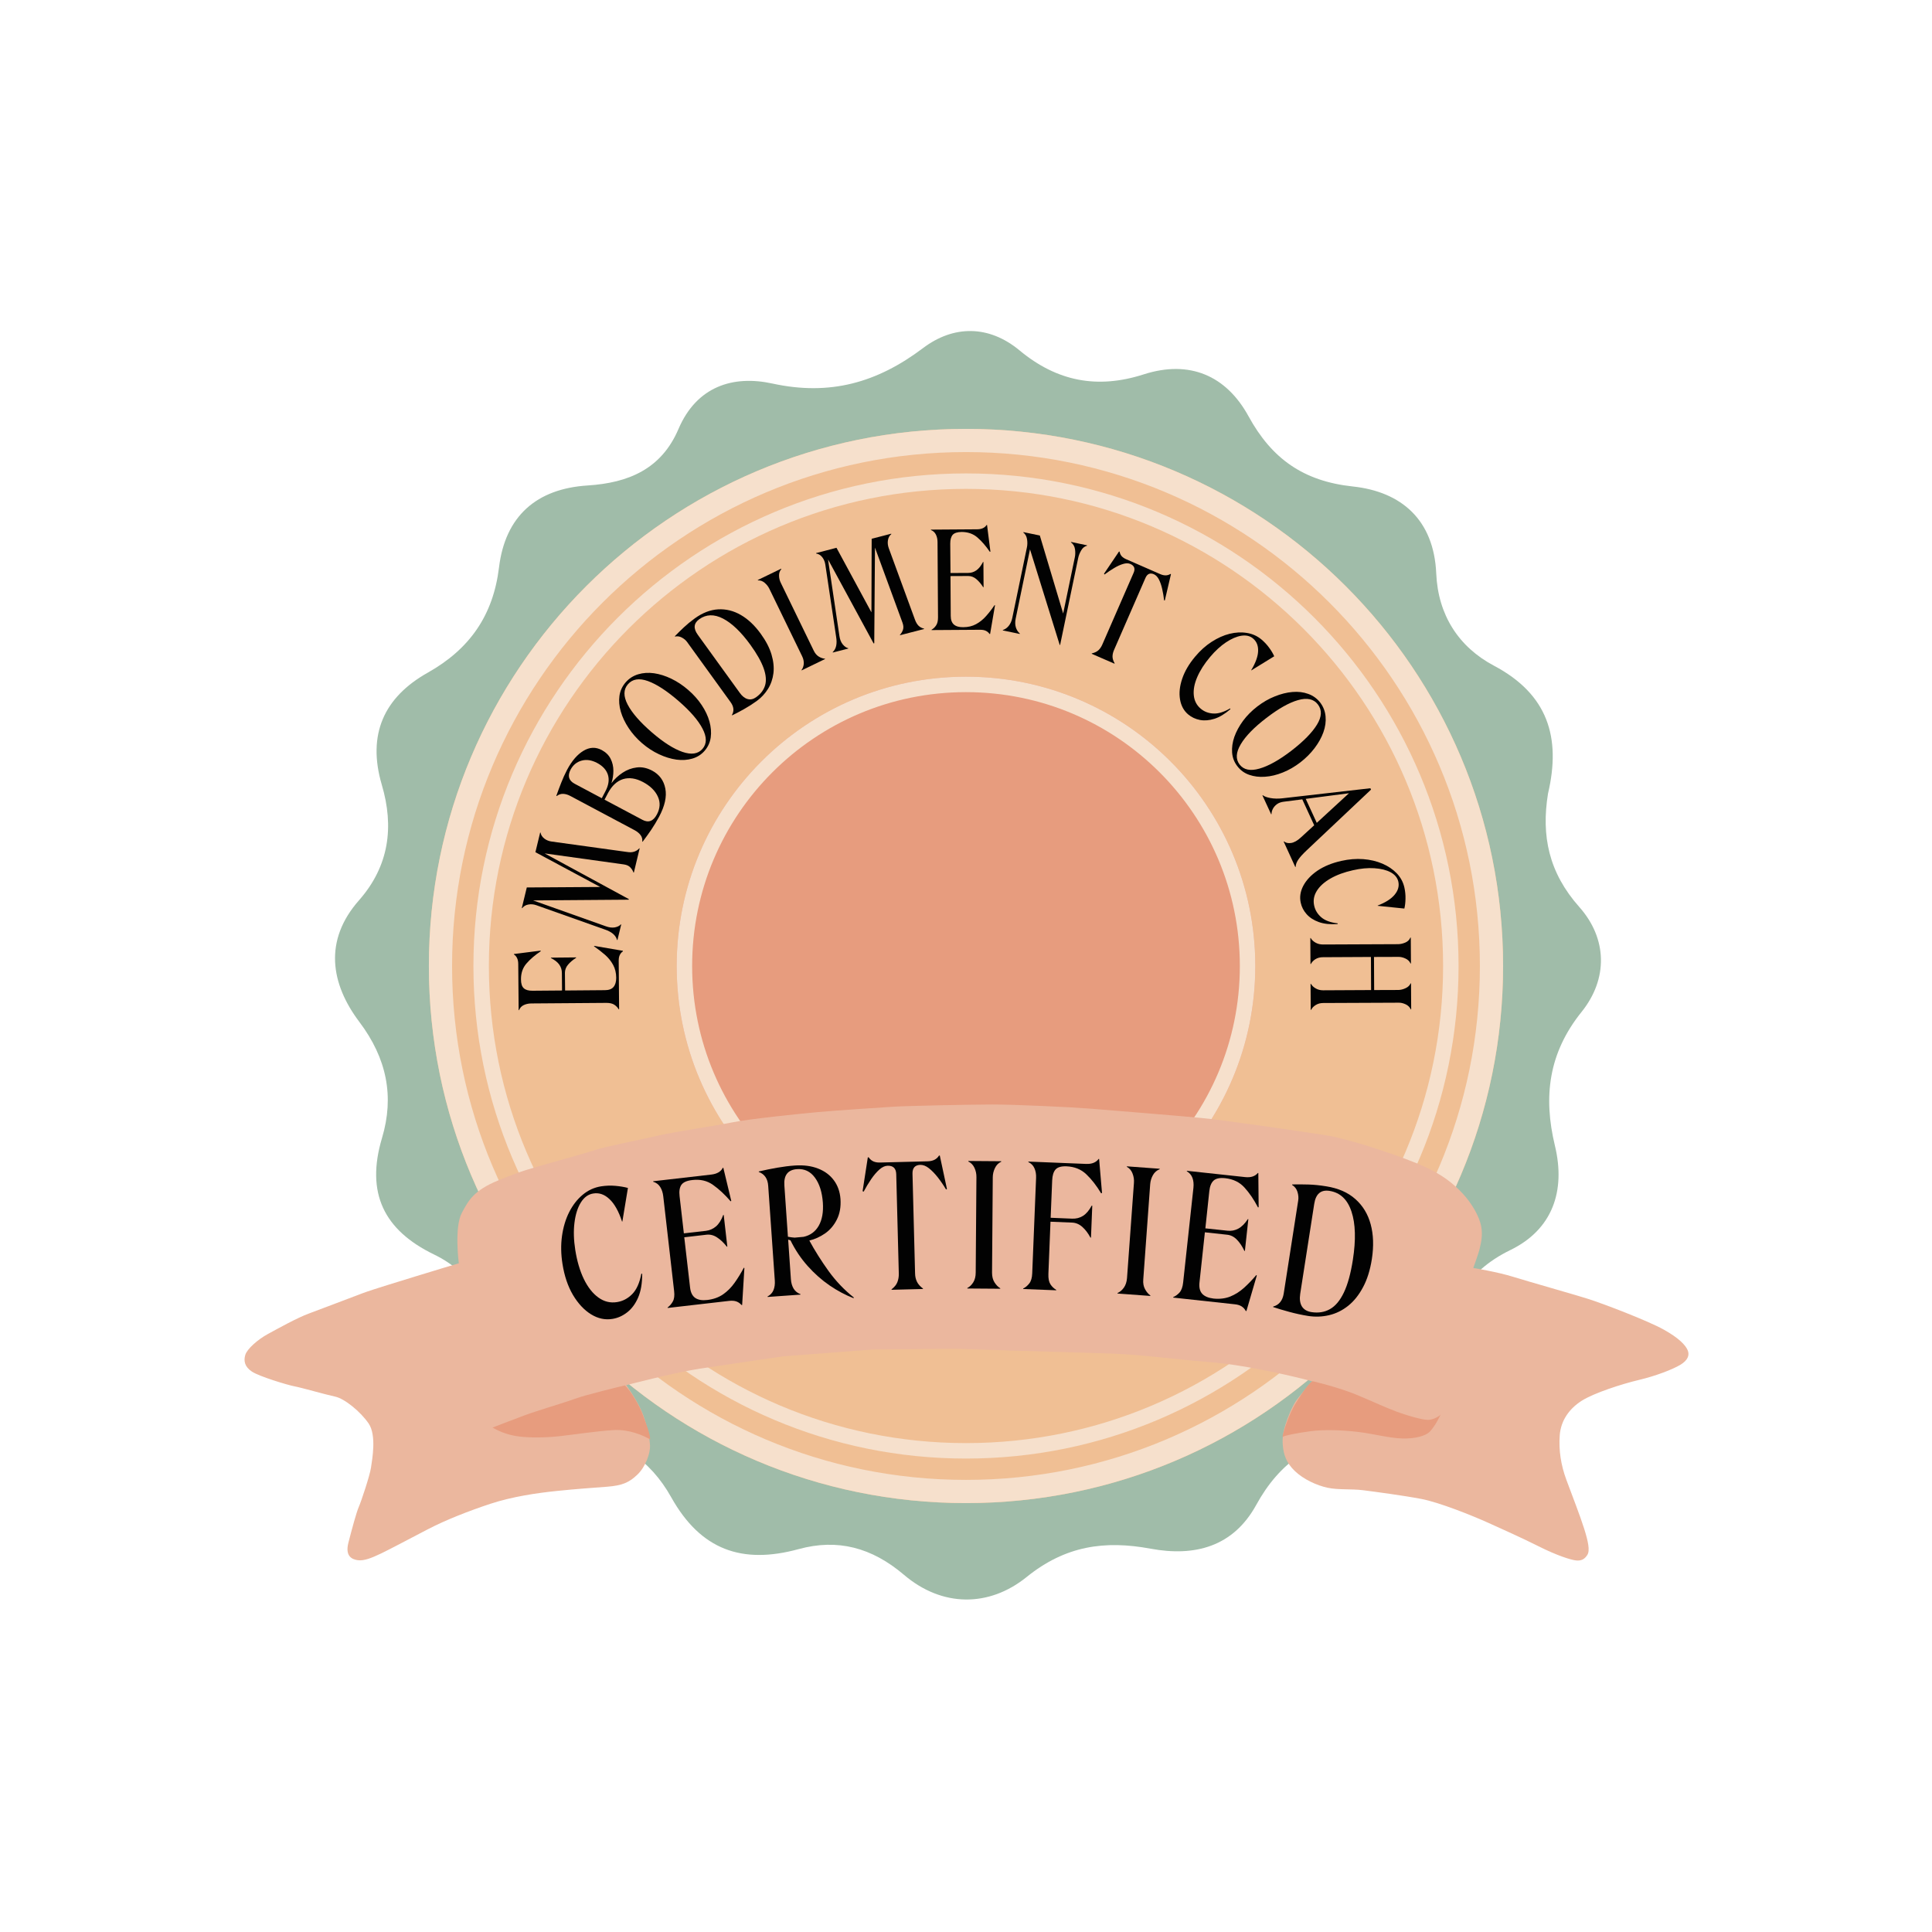 <svg xmlns="http://www.w3.org/2000/svg" xmlns:xlink="http://www.w3.org/1999/xlink" width="500" viewBox="0 0 375 375" height="500" preserveAspectRatio="xMidYMid meet"><defs><clipPath id="076bf51b06"><path d="M 83.246 83.246 L 291.754 83.246 L 291.754 291.754 L 83.246 291.754 Z M 83.246 83.246 "></path></clipPath><clipPath id="d11041880a"><path d="M 187.5 83.246 C 129.922 83.246 83.246 129.922 83.246 187.5 C 83.246 245.078 129.922 291.754 187.5 291.754 C 245.078 291.754 291.754 245.078 291.754 187.5 C 291.754 129.922 245.078 83.246 187.5 83.246 Z M 187.5 83.246 "></path></clipPath><clipPath id="273d016301"><path d="M 0.246 0.246 L 208.754 0.246 L 208.754 208.754 L 0.246 208.754 Z M 0.246 0.246 "></path></clipPath><clipPath id="d764ef4899"><path d="M 104.5 0.246 C 46.922 0.246 0.246 46.922 0.246 104.5 C 0.246 162.078 46.922 208.754 104.5 208.754 C 162.078 208.754 208.754 162.078 208.754 104.5 C 208.754 46.922 162.078 0.246 104.5 0.246 Z M 104.5 0.246 "></path></clipPath><clipPath id="fa44d063ae"><rect x="0" width="209" y="0" height="209"></rect></clipPath><clipPath id="f559d001bd"><path d="M 83.246 83.246 L 291.746 83.246 L 291.746 291.746 L 83.246 291.746 Z M 83.246 83.246 "></path></clipPath><clipPath id="c0a93fd88a"><path d="M 187.496 83.246 C 129.918 83.246 83.246 129.918 83.246 187.496 C 83.246 245.07 129.918 291.746 187.496 291.746 C 245.07 291.746 291.746 245.07 291.746 187.496 C 291.746 129.918 245.07 83.246 187.496 83.246 Z M 187.496 83.246 "></path></clipPath><clipPath id="e0c1b721b4"><path d="M 91.891 91.891 L 283.105 91.891 L 283.105 283.105 L 91.891 283.105 Z M 91.891 91.891 "></path></clipPath><clipPath id="ef8d27f94c"><path d="M 187.5 91.891 C 134.695 91.891 91.891 134.695 91.891 187.5 C 91.891 240.301 134.695 283.105 187.5 283.105 C 240.301 283.105 283.105 240.301 283.105 187.5 C 283.105 134.695 240.301 91.891 187.5 91.891 Z M 187.5 91.891 "></path></clipPath><clipPath id="4fd21a032b"><path d="M 131.344 131.344 L 243.656 131.344 L 243.656 243.656 L 131.344 243.656 Z M 131.344 131.344 "></path></clipPath><clipPath id="7e562af95e"><path d="M 187.5 131.344 C 156.484 131.344 131.344 156.484 131.344 187.5 C 131.344 218.516 156.484 243.656 187.5 243.656 C 218.516 243.656 243.656 218.516 243.656 187.5 C 243.656 156.484 218.516 131.344 187.5 131.344 Z M 187.5 131.344 "></path></clipPath><clipPath id="b6ceef3154"><path d="M 0.344 0.344 L 112.656 0.344 L 112.656 112.656 L 0.344 112.656 Z M 0.344 0.344 "></path></clipPath><clipPath id="cbdd890e2f"><path d="M 56.5 0.344 C 25.484 0.344 0.344 25.484 0.344 56.5 C 0.344 87.516 25.484 112.656 56.5 112.656 C 87.516 112.656 112.656 87.516 112.656 56.5 C 112.656 25.484 87.516 0.344 56.5 0.344 Z M 56.5 0.344 "></path></clipPath><clipPath id="022ade2284"><rect x="0" width="113" y="0" height="113"></rect></clipPath><clipPath id="6c247b314f"><path d="M 131.344 131.344 L 243.652 131.344 L 243.652 243.656 L 131.344 243.656 Z M 131.344 131.344 "></path></clipPath><clipPath id="1a88c5b680"><path d="M 187.496 131.344 C 156.484 131.344 131.344 156.484 131.344 187.5 C 131.344 218.512 156.484 243.656 187.496 243.656 C 218.512 243.656 243.652 218.512 243.652 187.5 C 243.652 156.484 218.512 131.344 187.496 131.344 Z M 187.496 131.344 "></path></clipPath><clipPath id="27019963a5"><path d="M 249 274 L 280 274 L 280 279.926 L 249 279.926 Z M 249 274 "></path></clipPath><clipPath id="e2d1f2442b"><path d="M 279.266 274.316 C 279.266 274.316 278.961 276.5 276.746 277.824 C 275.191 278.75 272.742 279.242 268.891 278.406 C 260.223 276.52 252.203 277.031 248.941 278.422 C 248.695 278.527 248.582 278.812 248.688 279.059 C 248.789 279.305 249.074 279.418 249.32 279.312 C 252.488 277.961 260.27 277.523 268.688 279.352 C 272.883 280.262 275.551 279.664 277.238 278.652 C 279.887 277.074 280.223 274.445 280.223 274.445 C 280.262 274.18 280.07 273.938 279.809 273.902 C 279.543 273.867 279.297 274.051 279.266 274.316 Z M 279.266 274.316 "></path></clipPath><clipPath id="78a8812b73"><path d="M 248.148 245.195 L 328 245.195 L 328 303 L 248.148 303 Z M 248.148 245.195 "></path></clipPath><clipPath id="72b133b024"><path d="M 286.125 246.453 C 286.125 246.453 312.73 252.719 323.215 258.832 C 324.773 259.738 325.965 260.633 326.629 261.512 C 327.008 262.008 327.211 262.484 327.156 262.953 C 327.117 263.336 326.898 263.699 326.516 264.059 C 326.07 264.477 325.41 264.879 324.508 265.262 C 320.387 267.031 315.445 267.922 311.285 269.395 C 308.047 270.539 305.281 272.039 303.645 274.492 C 302.012 276.953 301.492 280.391 302.863 285.445 C 303.969 289.527 307.344 296.164 307.762 299.996 C 307.828 300.574 307.82 301.082 307.719 301.492 C 307.629 301.82 307.48 302.086 307.223 302.254 C 306.945 302.434 306.551 302.496 306.043 302.453 C 305.438 302.402 304.688 302.207 303.77 301.844 C 289.957 296.402 282.164 289.246 259.152 288.43 C 254.527 288.27 250.102 285.41 249.477 280.773 C 249.055 277.625 250.781 273.066 254.848 268.629 C 255.027 268.43 255.016 268.125 254.82 267.945 C 254.625 267.762 254.316 267.777 254.133 267.973 C 249.805 272.703 248.066 277.547 248.52 280.898 C 249.203 286.008 254.027 289.219 259.117 289.398 C 281.969 290.211 289.699 297.344 303.41 302.742 C 305.578 303.594 306.957 303.574 307.746 303.062 C 308.59 302.527 308.895 301.406 308.727 299.891 C 308.305 296.023 304.914 289.316 303.797 285.191 C 302.523 280.504 302.934 277.312 304.453 275.027 C 305.977 272.738 308.59 271.375 311.609 270.305 C 315.789 268.828 320.75 267.93 324.891 266.152 C 327.043 265.227 328 264.141 328.121 263.059 C 328.195 262.371 327.953 261.652 327.402 260.926 C 326.676 259.973 325.391 258.98 323.703 257.996 C 313.141 251.836 286.348 245.512 286.348 245.512 C 286.09 245.449 285.824 245.609 285.766 245.871 C 285.703 246.129 285.863 246.391 286.125 246.453 Z M 286.125 246.453 "></path></clipPath><clipPath id="21064297ff"><path d="M 95.008 277 L 126.805 277 L 126.805 280 L 95.008 280 Z M 95.008 277 "></path></clipPath><clipPath id="85495fff3e"><path d="M 95.363 277.582 C 95.363 277.582 99.582 280.473 107.898 279.363 C 112.363 278.77 116.754 277.965 120.297 278.145 C 122.535 278.258 124.422 278.762 125.715 280.039 C 125.906 280.227 126.211 280.223 126.402 280.035 C 126.586 279.844 126.586 279.539 126.395 279.352 C 124.945 277.922 122.852 277.305 120.34 277.176 C 116.754 276.992 112.297 277.801 107.77 278.406 C 99.902 279.457 95.906 276.781 95.906 276.781 C 95.684 276.633 95.383 276.688 95.23 276.91 C 95.082 277.133 95.141 277.434 95.363 277.582 Z M 95.363 277.582 "></path></clipPath><clipPath id="27fdf561b5"><path d="M 47 245 L 126.805 245 L 126.805 303 L 47 303 Z M 47 245 "></path></clipPath><clipPath id="4a0a7f0c2a"><path d="M 89.082 244.875 C 89.082 244.875 62.656 251.73 51.727 258.434 C 49.988 259.496 48.637 260.566 47.816 261.598 C 47.215 262.359 46.895 263.113 46.871 263.832 C 46.836 265.027 47.609 266.203 49.555 267.227 C 52.812 268.941 57.988 269.512 62.59 270.844 C 65.898 271.801 68.91 273.148 70.586 275.715 C 72.266 278.281 72.57 282.043 70.59 287.777 C 70.586 287.789 70.582 287.797 70.578 287.809 C 69.664 291.141 67.484 296.094 67.105 299.391 C 66.922 301.008 67.195 302.262 68.047 302.887 C 68.551 303.258 69.266 303.438 70.266 303.316 C 71.562 303.16 73.402 302.477 75.934 301.09 C 89.828 293.449 100.145 289.707 118.012 289.133 C 118.023 289.133 118.039 289.129 118.059 289.129 C 120.852 288.758 122.816 287.867 124.145 286.672 C 126.305 284.73 126.84 281.977 126.512 279.176 C 126.035 275.098 123.562 270.605 122.055 268.941 C 121.875 268.742 121.566 268.727 121.371 268.906 C 121.172 269.086 121.156 269.391 121.336 269.59 C 122.762 271.164 125.098 275.434 125.551 279.285 C 125.844 281.773 125.414 284.23 123.496 285.953 C 122.289 287.039 120.492 287.824 117.957 288.168 C 99.922 288.75 89.5 292.523 75.465 300.242 C 73.09 301.551 71.367 302.207 70.148 302.355 C 69.465 302.438 68.965 302.359 68.621 302.105 C 68.34 301.902 68.184 301.582 68.098 301.191 C 67.992 300.715 67.996 300.145 68.07 299.504 C 68.441 296.246 70.602 291.367 71.508 288.074 C 73.621 281.949 73.191 277.93 71.398 275.184 C 69.602 272.438 66.406 270.941 62.859 269.914 C 58.324 268.602 53.215 268.059 50.004 266.371 C 48.516 265.59 47.812 264.777 47.84 263.863 C 47.855 263.32 48.125 262.77 48.574 262.199 C 49.34 261.238 50.613 260.25 52.234 259.258 C 63.082 252.602 89.324 245.809 89.324 245.809 C 89.582 245.742 89.738 245.48 89.672 245.219 C 89.602 244.961 89.34 244.805 89.082 244.875 Z M 89.082 244.875 "></path></clipPath><clipPath id="5bfddb3a33"><path d="M 88.312 214 L 288 214 L 288 277 L 88.312 277 Z M 88.312 214 "></path></clipPath><clipPath id="6072dd0d20"><path d="M 95.027 277.121 C 95.062 277.25 95.148 277.359 95.27 277.422 C 95.391 277.484 95.531 277.496 95.66 277.449 C 135.527 262.93 163.168 261.586 195.309 262.398 C 227.68 263.219 244.766 265.387 260.152 270.145 C 265.895 271.918 271.301 274.898 275.027 275.828 C 276.66 276.238 278 276.242 278.949 275.703 C 279.629 275.316 280.137 274.664 280.41 273.648 C 280.422 273.602 280.43 273.555 280.43 273.508 C 280.113 263.469 284.344 252.484 286.676 245.469 C 287.719 242.336 288.359 239.957 288.152 238.746 C 286.973 231.871 280.75 227.004 270.953 223.52 C 256.535 218.398 234.324 216.211 209.484 214.566 C 163.523 211.52 123.895 219.766 108.172 224.801 C 103.113 226.422 98.758 227.52 95.438 229.121 C 91.996 230.777 89.645 232.973 88.711 236.746 C 88.059 239.371 88.359 244.086 89.121 249.402 C 90.875 261.648 95.027 277.121 95.027 277.121 Z M 95.824 276.359 C 95.102 273.598 91.641 260.152 90.078 249.266 C 89.34 244.105 89.02 239.527 89.648 236.98 C 90.508 233.512 92.695 231.516 95.859 229.992 C 99.145 228.406 103.457 227.328 108.465 225.723 C 124.137 220.707 163.621 212.496 209.418 215.531 C 234.152 217.172 256.273 219.332 270.629 224.434 C 280.012 227.77 286.066 232.324 287.199 238.91 C 287.273 239.336 287.211 239.922 287.062 240.652 C 286.824 241.84 286.352 243.371 285.758 245.164 C 283.402 252.246 279.164 263.324 279.457 273.465 C 279.309 273.973 279.09 274.359 278.793 274.633 C 278.023 275.332 276.801 275.273 275.262 274.891 C 271.547 273.961 266.164 270.988 260.441 269.219 C 244.988 264.441 227.836 262.258 195.332 261.434 C 163.215 260.617 135.566 261.957 95.824 276.359 Z M 95.824 276.359 "></path></clipPath><clipPath id="8ceefcf573"><path d="M 142.254 180.32 L 233 180.32 L 233 206.57 L 142.254 206.57 Z M 142.254 180.32 "></path></clipPath><clipPath id="a7d3d15dd8"><path d="M 169 145.164 L 206 145.164 L 206 175 L 169 175 Z M 169 145.164 "></path></clipPath></defs><g id="80b14bcbcd"><path style=" stroke:none;fill-rule:nonzero;fill:#a0bca9;fill-opacity:1;" d="M 300.469 154.031 C 299.133 162.254 300.617 169.383 306.551 176.059 C 311.965 182.16 312.164 189.965 306.977 196.418 C 300.559 204.406 299.52 212.898 301.809 222.379 C 303.941 231.219 301.293 238.676 293.168 242.629 C 284.285 246.953 280.766 254.012 279.668 263.023 C 278.551 272.207 273.484 277.66 264.293 278.484 C 254.848 279.328 248.348 283.879 243.844 292.086 C 239.371 300.23 231.918 302.191 223.324 300.598 C 214.457 298.953 206.809 300.004 199.273 306.094 C 191.984 311.984 182.887 311.992 175.469 305.68 C 169.203 300.352 162.566 298.617 155.008 300.684 C 144.012 303.688 136 300.84 130.277 290.609 C 126.207 283.332 119.902 278.992 111.027 278.191 C 101.16 277.293 95.281 271.223 94.922 261.273 C 94.625 253.055 91.684 247.105 84.238 243.492 C 74.539 238.789 70.949 231.594 74.152 220.871 C 76.555 212.832 75.086 205.426 69.75 198.352 C 64.164 190.938 62.809 182.547 69.676 174.754 C 75.555 168.078 76.508 160.461 74.109 152.336 C 71.23 142.555 74.535 135.336 83.023 130.566 C 91.18 125.98 95.727 119.422 96.855 110.152 C 98.07 100.145 104.176 94.859 114.051 94.23 C 122.035 93.723 128.387 91.02 131.695 83.262 C 135.223 75.004 142.281 72.77 149.926 74.445 C 161.078 76.879 170.254 74.285 179.16 67.562 C 185.066 63.102 191.922 63.051 197.902 68.02 C 205.168 74.051 213.012 75.551 221.996 72.664 C 230.859 69.816 238 72.875 242.336 80.793 C 246.863 89.062 253.008 93.402 262.59 94.426 C 272.016 95.438 278.32 100.902 278.773 111.32 C 279.125 119.367 283.117 125.578 289.988 129.219 C 300.449 134.758 303.027 143.156 300.469 154.031 Z M 300.469 154.031 "></path><g clip-rule="nonzero" clip-path="url(#076bf51b06)"><g clip-rule="nonzero" clip-path="url(#d11041880a)"><g transform="matrix(1,0,0,1,83,83)"><g clip-path="url(#fa44d063ae)"><g clip-rule="nonzero" clip-path="url(#273d016301)"><g clip-rule="nonzero" clip-path="url(#d764ef4899)"><path style=" stroke:none;fill-rule:nonzero;fill:#f0bf94;fill-opacity:1;" d="M 0.246 0.246 L 208.754 0.246 L 208.754 208.754 L 0.246 208.754 Z M 0.246 0.246 "></path></g></g></g></g></g></g><g clip-rule="nonzero" clip-path="url(#f559d001bd)"><g clip-rule="nonzero" clip-path="url(#c0a93fd88a)"><path style="fill:none;stroke-width:12;stroke-linecap:butt;stroke-linejoin:miter;stroke:#f6e0cc;stroke-opacity:1;stroke-miterlimit:4;" d="M 139.002 0.002 C 62.231 0.002 0.002 62.231 0.002 139.002 C 0.002 215.768 62.231 278.002 139.002 278.002 C 215.768 278.002 278.002 215.768 278.002 139.002 C 278.002 62.231 215.768 0.002 139.002 0.002 Z M 139.002 0.002 " transform="matrix(0.75,0,0,0.75,83.245,83.245)"></path></g></g><g clip-rule="nonzero" clip-path="url(#e0c1b721b4)"><g clip-rule="nonzero" clip-path="url(#ef8d27f94c)"><path style="fill:none;stroke-width:8;stroke-linecap:butt;stroke-linejoin:miter;stroke:#f6e0cc;stroke-opacity:1;stroke-miterlimit:4;" d="M 127.478 -0.001 C 57.072 -0.001 -0.001 57.072 -0.001 127.478 C -0.001 197.879 57.072 254.952 127.478 254.952 C 197.879 254.952 254.952 197.879 254.952 127.478 C 254.952 57.072 197.879 -0.001 127.478 -0.001 Z M 127.478 -0.001 " transform="matrix(0.75,0,0,0.75,91.891,91.891)"></path></g></g><g clip-rule="nonzero" clip-path="url(#4fd21a032b)"><g clip-rule="nonzero" clip-path="url(#7e562af95e)"><g transform="matrix(1,0,0,1,131,131)"><g clip-path="url(#022ade2284)"><g clip-rule="nonzero" clip-path="url(#b6ceef3154)"><g clip-rule="nonzero" clip-path="url(#cbdd890e2f)"><path style=" stroke:none;fill-rule:nonzero;fill:#e79c7e;fill-opacity:1;" d="M 0.344 0.344 L 112.656 0.344 L 112.656 112.656 L 0.344 112.656 Z M 0.344 0.344 "></path></g></g></g></g></g></g><g clip-rule="nonzero" clip-path="url(#6c247b314f)"><g clip-rule="nonzero" clip-path="url(#1a88c5b680)"><path style="fill:none;stroke-width:8;stroke-linecap:butt;stroke-linejoin:miter;stroke:#f6e0cc;stroke-opacity:1;stroke-miterlimit:4;" d="M 74.872 0.003 C 33.523 0.003 0.003 33.523 0.003 74.878 C 0.003 116.227 33.523 149.753 74.872 149.753 C 116.227 149.753 149.747 116.227 149.747 74.878 C 149.747 33.523 116.227 0.003 74.872 0.003 Z M 74.872 0.003 " transform="matrix(0.75,0,0,0.75,131.342,131.342)"></path></g></g><path style=" stroke:none;fill-rule:evenodd;fill:#ebb79e;fill-opacity:1;" d="M 89.055 245.207 C 89.055 245.207 88.133 238.207 89.652 235.398 C 90.922 233.047 91.895 231.086 96.75 229.098 C 101.605 227.109 102.914 226.879 105.383 226.145 C 107.855 225.406 113.328 223.945 115.449 223.234 C 117.57 222.527 123.676 221.359 127.684 220.438 C 131.688 219.52 138.645 218.566 141.984 217.879 C 145.324 217.191 154.895 216.215 158.727 215.859 C 162.562 215.508 171.035 214.969 173.551 214.805 C 176.066 214.645 188.035 214.395 192.473 214.383 C 196.906 214.367 208.07 214.902 211.633 215.188 C 215.195 215.473 228.461 216.555 233.012 216.98 C 237.559 217.406 252.062 219.535 257.23 220.332 C 262.398 221.133 272.73 224.734 276.363 226.383 C 280 228.035 282.09 229.723 283.898 231.656 C 285.703 233.59 287.113 236.102 287.477 237.926 C 287.84 239.75 287.465 241.219 287.219 242.297 C 286.973 243.379 285.961 246.113 285.961 246.113 C 285.961 246.113 290.648 246.875 293.637 247.809 C 296.625 248.738 305.008 251.102 308.066 252.055 C 311.129 253.012 319.816 256.344 322.887 258.051 C 325.953 259.754 327.164 261.117 327.574 262.07 C 327.984 263.02 327.621 264.027 326.152 264.91 C 324.688 265.793 321.406 267.066 318.105 267.848 C 314.805 268.629 309.379 270.379 307.012 271.883 C 304.645 273.391 302.949 275.676 302.742 278.617 C 302.531 281.555 302.988 284.422 304.035 287.242 C 305.082 290.062 306.77 294.406 307.504 296.773 C 308.242 299.145 308.652 300.961 308.094 301.82 C 307.535 302.68 306.902 302.996 305.863 302.875 C 304.82 302.754 302.148 301.898 298.66 300.145 C 295.168 298.395 291.879 296.941 288.832 295.559 C 285.781 294.18 279.344 291.598 275.852 290.938 C 272.359 290.273 266.98 289.559 264.629 289.258 C 262.277 288.957 259.793 289.223 257.676 288.77 C 255.562 288.316 253.004 287.133 251.324 285.523 C 249.648 283.914 249.141 282.297 248.992 280.551 C 248.848 278.805 249.16 277.688 249.527 276.449 C 249.898 275.211 250.84 272.84 251.758 271.621 C 252.676 270.402 254.688 268.098 254.688 268.098 C 254.688 268.098 243.414 265.078 234.895 264.391 C 226.379 263.703 221.48 262.859 213.922 262.664 C 206.363 262.469 185.598 261.801 185.598 261.801 L 169.395 261.938 L 152.02 263.266 C 152.02 263.266 140.746 264.906 135.82 265.66 C 130.891 266.418 121.559 268.859 121.559 268.859 C 121.559 268.859 123.348 271.344 124.402 273.602 C 125.457 275.863 126.133 279.191 126.172 280.652 C 126.211 282.109 125.297 284.715 123.715 286.227 C 122.129 287.742 120.816 288.344 117.82 288.574 C 114.828 288.805 112.043 288.988 108.145 289.387 C 104.246 289.785 99.43 290.488 95.207 291.879 C 90.98 293.273 86.512 295.027 83.047 296.828 C 79.578 298.625 75.891 300.605 73.961 301.531 C 72.027 302.453 70.633 302.992 69.441 302.832 C 68.25 302.672 66.965 301.996 67.625 299.434 C 68.281 296.871 69.195 293.488 69.656 292.449 C 70.113 291.41 71.781 286.43 72.008 284.867 C 72.234 283.305 73.125 278.602 71.551 276.297 C 69.973 273.988 66.883 271.469 65.035 271.078 C 63.188 270.688 58.578 269.352 57.176 269.09 C 55.773 268.824 50.328 267.172 48.902 266.23 C 47.477 265.285 47.266 264.145 47.609 262.992 C 47.949 261.84 50.012 260.012 51.977 258.941 C 53.941 257.871 57.645 255.805 59.957 254.953 C 62.27 254.102 68.281 251.801 70.352 251.023 C 72.422 250.246 77.773 248.648 80.887 247.676 C 84 246.703 89.055 245.207 89.055 245.207 Z M 89.055 245.207 "></path><path style=" stroke:none;fill-rule:evenodd;fill:#e79c7e;fill-opacity:1;" d="M 95.594 277.09 C 95.594 277.09 99.371 275.621 101.898 274.688 C 104.43 273.75 109.414 272.305 111.547 271.52 C 113.676 270.73 120.422 269.105 121.305 268.902 C 122.543 270.09 124.223 273.031 124.793 274.66 C 125.367 276.289 126.254 278.383 126.184 279.371 C 124.785 278.605 122.145 277.398 119.07 277.578 C 115.992 277.758 111.293 278.465 108.551 278.77 C 105.809 279.074 102.797 279.074 100.824 278.832 C 98.855 278.59 97.195 278.004 95.594 277.09 Z M 95.594 277.09 "></path><path style=" stroke:none;fill-rule:evenodd;fill:#e79c7e;fill-opacity:1;" d="M 254.746 268.078 C 254.746 268.078 259.793 269.258 263.324 270.73 C 266.852 272.203 268.551 273.039 270.914 273.934 C 273.281 274.824 276.219 275.629 277.223 275.598 C 278.227 275.562 279.238 274.965 279.629 274.582 C 278.91 276.055 278.246 277.133 277.5 277.902 C 276.758 278.676 274.727 279.293 272.113 279.207 C 269.5 279.117 266.582 278.285 263.508 277.926 C 260.434 277.566 256.965 277.453 254.367 277.797 C 251.77 278.141 249.16 278.664 248.922 278.93 C 249.133 277.504 250.453 274.059 251.344 272.617 C 252.23 271.176 253.707 268.781 254.746 268.078 Z M 254.746 268.078 "></path><g clip-rule="nonzero" clip-path="url(#27019963a5)"><g clip-rule="evenodd" clip-path="url(#e2d1f2442b)"><g transform="matrix(0.322,0,0,0.311,248.648,273.897)"><image width="98" height="19" preserveAspectRatio="xMidYMid meet"></image></g></g></g><g clip-rule="nonzero" clip-path="url(#78a8812b73)"><g clip-rule="evenodd" clip-path="url(#72b133b024)"><g transform="matrix(0.321,0,0,0.322,248.45,245.497)"><image width="248" height="180" preserveAspectRatio="xMidYMid meet"></image></g></g></g><g clip-rule="nonzero" clip-path="url(#21064297ff)"><g clip-rule="evenodd" clip-path="url(#85495fff3e)"><g transform="matrix(0.32,0,0,0.316,95.15,276.699)"><image width="98" height="11" preserveAspectRatio="xMidYMid meet"></image></g></g></g><g clip-rule="nonzero" clip-path="url(#27fdf561b5)"><g clip-rule="evenodd" clip-path="url(#4a0a7f0c2a)"><g transform="matrix(0.322,0,0,0.321,46.87,244.858)"><image width="248" height="182" preserveAspectRatio="xMidYMid meet"></image></g></g></g><g clip-rule="nonzero" clip-path="url(#5bfddb3a33)"><g clip-rule="evenodd" clip-path="url(#6072dd0d20)"><g transform="matrix(0.322,0,0,0.321,88.354,213.908)"><image width="620" height="198" preserveAspectRatio="xMidYMid meet"></image></g></g></g><g style="fill:#020202;fill-opacity:1;"><g transform="translate(110.146, 256.875)"><path style="stroke:none" d="M 8.719 -0.875 C 7.301 -0.645 5.922 -0.941 4.578 -1.766 C 3.234 -2.598 2.062 -3.852 1.062 -5.531 C 0.07 -7.219 -0.602 -9.223 -0.969 -11.547 C -1.27 -13.441 -1.301 -15.25 -1.062 -16.969 C -0.82 -18.688 -0.359 -20.227 0.328 -21.594 C 1.023 -22.969 1.898 -24.094 2.953 -24.969 C 4.004 -25.852 5.195 -26.398 6.531 -26.609 C 7.477 -26.754 8.41 -26.785 9.328 -26.703 C 10.242 -26.617 11.047 -26.484 11.734 -26.297 L 10.656 -19.781 L 10.594 -19.766 C 9.938 -21.766 9.125 -23.219 8.156 -24.125 C 7.195 -25.039 6.148 -25.406 5.016 -25.219 C 4.035 -25.07 3.227 -24.488 2.594 -23.469 C 1.969 -22.457 1.555 -21.148 1.359 -19.547 C 1.16 -17.953 1.211 -16.188 1.516 -14.25 C 1.859 -12.082 2.414 -10.195 3.188 -8.594 C 3.969 -7 4.91 -5.805 6.016 -5.016 C 7.117 -4.223 8.32 -3.93 9.625 -4.141 C 10.738 -4.316 11.719 -4.832 12.562 -5.688 C 13.406 -6.539 14 -7.863 14.344 -9.656 L 14.5 -9.625 C 14.508 -7.789 14.25 -6.258 13.719 -5.031 C 13.188 -3.801 12.477 -2.844 11.594 -2.156 C 10.719 -1.469 9.758 -1.039 8.719 -0.875 Z M 8.719 -0.875 "></path></g></g><g style="fill:#020202;fill-opacity:1;"><g transform="translate(128.877, 253.953)"><path style="stroke:none" d="M -2.109 -24.672 L 9.172 -25.969 C 10.285 -26.094 11.035 -26.531 11.422 -27.281 L 11.516 -27.297 L 13.062 -20.859 L 12.938 -20.781 C 11.801 -22.102 10.66 -23.164 9.516 -23.969 C 8.379 -24.781 7.035 -25.094 5.484 -24.906 C 4.43 -24.789 3.727 -24.477 3.375 -23.969 C 3.031 -23.457 2.914 -22.723 3.031 -21.766 L 3.859 -14.562 L 8.141 -15.047 C 8.879 -15.141 9.531 -15.426 10.094 -15.906 C 10.664 -16.395 11.133 -17.133 11.5 -18.125 L 11.594 -18.141 L 12.297 -11.984 L 12.203 -11.969 C 11.609 -12.738 10.977 -13.336 10.312 -13.766 C 9.656 -14.203 8.969 -14.379 8.25 -14.297 L 3.938 -13.797 L 5.062 -4.078 C 5.164 -3.109 5.5 -2.426 6.062 -2.031 C 6.625 -1.645 7.395 -1.508 8.375 -1.625 C 9.582 -1.758 10.613 -2.125 11.469 -2.719 C 12.332 -3.32 13.082 -4.078 13.719 -4.984 C 14.363 -5.891 14.957 -6.859 15.5 -7.891 L 15.609 -7.828 L 15.172 -0.656 L 15.047 -0.656 C 14.766 -0.977 14.43 -1.207 14.047 -1.344 C 13.66 -1.477 13.195 -1.516 12.656 -1.453 L 0.719 -0.078 L 0.703 -0.172 C 1.117 -0.473 1.457 -0.863 1.719 -1.344 C 1.988 -1.82 2.07 -2.492 1.969 -3.359 L -0.141 -21.766 C -0.223 -22.473 -0.422 -23.07 -0.734 -23.562 C -1.047 -24.062 -1.5 -24.398 -2.094 -24.578 Z M -2.109 -24.672 "></path></g></g><g style="fill:#020202;fill-opacity:1;"><g transform="translate(148.263, 251.787)"><path style="stroke:none" d="M -0.984 -24.406 C 0.242 -24.695 1.445 -24.941 2.625 -25.141 C 3.812 -25.348 4.941 -25.488 6.016 -25.562 C 7.742 -25.676 9.25 -25.477 10.531 -24.969 C 11.82 -24.469 12.844 -23.707 13.594 -22.688 C 14.344 -21.676 14.77 -20.469 14.875 -19.062 C 14.977 -17.531 14.742 -16.203 14.172 -15.078 C 13.609 -13.953 12.844 -13.051 11.875 -12.375 C 10.906 -11.707 9.891 -11.25 8.828 -11 C 9.898 -9.031 11.145 -7.055 12.562 -5.078 C 13.988 -3.109 15.625 -1.395 17.469 0.062 L 17.406 0.188 C 15.844 -0.414 14.297 -1.238 12.766 -2.281 C 11.234 -3.332 9.812 -4.594 8.5 -6.062 C 7.188 -7.531 6.078 -9.188 5.172 -11.031 C 5.086 -11.07 5.004 -11.102 4.922 -11.125 C 4.848 -11.145 4.781 -11.16 4.719 -11.172 L 5.25 -3.484 C 5.301 -2.773 5.477 -2.164 5.781 -1.656 C 6.094 -1.156 6.535 -0.801 7.109 -0.594 L 7.109 -0.5 L 0.719 -0.047 L 0.719 -0.141 C 1.27 -0.43 1.656 -0.848 1.875 -1.391 C 2.094 -1.93 2.176 -2.555 2.125 -3.266 L 0.844 -21.625 C 0.75 -23 0.141 -23.895 -0.984 -24.312 Z M 3.984 -21.672 L 4.672 -11.734 C 4.922 -11.68 5.148 -11.645 5.359 -11.625 C 5.566 -11.613 5.77 -11.594 5.969 -11.562 L 7.719 -11.719 C 9.02 -12.008 10 -12.727 10.656 -13.875 C 11.312 -15.031 11.578 -16.523 11.453 -18.359 C 11.305 -20.41 10.789 -22.031 9.906 -23.219 C 9.031 -24.414 7.875 -24.961 6.438 -24.859 C 4.656 -24.734 3.836 -23.672 3.984 -21.672 Z M 3.984 -21.672 "></path></g></g><g style="fill:#020202;fill-opacity:1;"><g transform="translate(168.131, 250.473)"><path style="stroke:none" d="M 2.719 -24.828 L 11.938 -25.062 C 12.969 -25.094 13.703 -25.469 14.141 -26.188 L 14.281 -26.188 L 15.672 -19.688 L 15.5 -19.594 C 15 -20.438 14.461 -21.223 13.891 -21.953 C 13.316 -22.68 12.742 -23.27 12.172 -23.719 C 11.609 -24.164 11.051 -24.383 10.5 -24.375 C 9.457 -24.344 8.953 -23.766 8.984 -22.641 L 9.484 -3.312 C 9.492 -2.719 9.613 -2.18 9.844 -1.703 C 10.07 -1.223 10.461 -0.781 11.016 -0.375 L 11.016 -0.281 L 4.922 -0.125 L 4.922 -0.219 C 5.484 -0.656 5.859 -1.117 6.047 -1.609 C 6.242 -2.098 6.336 -2.641 6.328 -3.234 L 5.828 -22.562 C 5.797 -23.688 5.238 -24.234 4.156 -24.203 C 3.633 -24.191 3.102 -23.945 2.562 -23.469 C 2.02 -22.988 1.488 -22.367 0.969 -21.609 C 0.445 -20.848 -0.039 -20.035 -0.5 -19.172 L -0.703 -19.266 L 0.312 -25.828 L 0.484 -25.828 C 0.734 -25.461 1.047 -25.195 1.422 -25.031 C 1.805 -24.875 2.238 -24.805 2.719 -24.828 Z M 2.719 -24.828 "></path></g></g><g style="fill:#020202;fill-opacity:1;"><g transform="translate(186.993, 250.096)"><path style="stroke:none" d="M 7.156 0.047 L 0.766 0 L 0.766 -0.094 C 1.223 -0.332 1.609 -0.703 1.922 -1.203 C 2.234 -1.711 2.391 -2.344 2.391 -3.094 L 2.531 -21.625 C 2.539 -22.25 2.414 -22.844 2.156 -23.406 C 1.895 -23.977 1.492 -24.395 0.953 -24.656 L 0.953 -24.75 L 7.344 -24.703 L 7.344 -24.609 C 6.801 -24.359 6.395 -23.945 6.125 -23.375 C 5.852 -22.812 5.711 -22.219 5.703 -21.594 L 5.562 -3.062 C 5.562 -2.312 5.723 -1.68 6.047 -1.172 C 6.367 -0.672 6.738 -0.297 7.156 -0.047 Z M 7.156 0.047 "></path></g></g><g style="fill:#020202;fill-opacity:1;"><g transform="translate(197.884, 250.165)"><path style="stroke:none" d="M 0.719 -0.062 C 1.176 -0.289 1.57 -0.625 1.906 -1.062 C 2.25 -1.5 2.438 -2.148 2.469 -3.016 L 3.219 -21.531 C 3.25 -22.238 3.145 -22.859 2.906 -23.391 C 2.676 -23.93 2.281 -24.336 1.719 -24.609 L 1.719 -24.703 L 12.938 -24.25 C 14.051 -24.207 14.859 -24.531 15.359 -25.219 L 15.453 -25.219 L 16.016 -18.609 L 15.844 -18.547 C 14.945 -20.035 13.988 -21.266 12.969 -22.234 C 11.957 -23.203 10.676 -23.719 9.125 -23.781 C 8.113 -23.82 7.406 -23.617 7 -23.172 C 6.602 -22.723 6.383 -22.016 6.344 -21.047 L 6.047 -13.797 L 10.219 -13.625 C 10.988 -13.594 11.688 -13.77 12.312 -14.156 C 12.945 -14.551 13.516 -15.219 14.016 -16.156 L 14.125 -16.141 L 13.875 -9.938 L 13.766 -9.953 C 13.316 -10.797 12.797 -11.484 12.203 -12.016 C 11.609 -12.547 10.945 -12.828 10.219 -12.859 L 6.016 -13.031 L 5.609 -2.891 C 5.578 -2.023 5.707 -1.359 6 -0.891 C 6.301 -0.43 6.676 -0.07 7.125 0.188 L 7.125 0.281 L 0.719 0.031 Z M 0.719 -0.062 "></path></g></g><g style="fill:#020202;fill-opacity:1;"><g transform="translate(216.143, 251.011)"><path style="stroke:none" d="M 7.141 0.531 L 0.766 0.062 L 0.766 -0.031 C 1.242 -0.25 1.656 -0.598 2 -1.078 C 2.344 -1.566 2.547 -2.18 2.609 -2.922 L 3.953 -21.406 C 4.004 -22.031 3.914 -22.633 3.688 -23.219 C 3.469 -23.812 3.098 -24.25 2.578 -24.531 L 2.578 -24.625 L 8.953 -24.156 L 8.953 -24.062 C 8.391 -23.852 7.953 -23.473 7.641 -22.922 C 7.336 -22.379 7.16 -21.797 7.109 -21.172 L 5.766 -2.688 C 5.703 -1.945 5.816 -1.312 6.109 -0.781 C 6.398 -0.25 6.742 0.156 7.141 0.438 Z M 7.141 0.531 "></path></g></g><g style="fill:#020202;fill-opacity:1;"><g transform="translate(226.991, 251.783)"><path style="stroke:none" d="M 3.375 -24.531 L 14.672 -23.312 C 15.785 -23.188 16.613 -23.453 17.156 -24.109 L 17.25 -24.094 L 17.312 -17.469 L 17.188 -17.422 C 16.383 -18.961 15.508 -20.25 14.562 -21.281 C 13.625 -22.32 12.379 -22.926 10.828 -23.094 C 9.785 -23.207 9.035 -23.055 8.578 -22.641 C 8.117 -22.223 7.836 -21.531 7.734 -20.562 L 6.969 -13.359 L 11.25 -12.906 C 12 -12.82 12.695 -12.953 13.344 -13.297 C 14 -13.641 14.625 -14.258 15.219 -15.156 L 15.312 -15.141 L 14.641 -8.969 L 14.547 -8.984 C 14.129 -9.867 13.645 -10.594 13.094 -11.156 C 12.551 -11.727 11.914 -12.051 11.188 -12.125 L 6.875 -12.594 L 5.828 -2.859 C 5.723 -1.891 5.898 -1.156 6.359 -0.656 C 6.828 -0.156 7.555 0.148 8.547 0.266 C 9.742 0.391 10.828 0.258 11.797 -0.125 C 12.766 -0.52 13.66 -1.086 14.484 -1.828 C 15.305 -2.578 16.098 -3.398 16.859 -4.297 L 16.953 -4.203 L 14.938 2.688 L 14.812 2.672 C 14.613 2.297 14.344 2 14 1.781 C 13.656 1.562 13.207 1.426 12.656 1.375 L 0.719 0.078 L 0.734 -0.016 C 1.191 -0.211 1.602 -0.516 1.969 -0.922 C 2.332 -1.336 2.562 -1.977 2.656 -2.844 L 4.656 -21.266 C 4.727 -21.973 4.664 -22.598 4.469 -23.141 C 4.27 -23.691 3.906 -24.125 3.375 -24.438 Z M 3.375 -24.531 "></path></g></g><g style="fill:#020202;fill-opacity:1;"><g transform="translate(246.358, 253.914)"><path style="stroke:none" d="M 7.578 1.516 C 6.328 1.316 5.098 1.051 3.891 0.719 C 2.691 0.395 1.645 0.082 0.75 -0.219 L 0.766 -0.312 C 1.91 -0.625 2.594 -1.469 2.812 -2.844 L 5.625 -20.906 C 5.707 -21.426 5.66 -21.977 5.484 -22.562 C 5.305 -23.145 4.957 -23.598 4.438 -23.922 L 4.453 -24.016 C 5.516 -24.035 6.57 -24.031 7.625 -24 C 8.676 -23.969 9.812 -23.852 11.031 -23.656 C 13.383 -23.289 15.281 -22.461 16.719 -21.172 C 18.164 -19.891 19.156 -18.258 19.688 -16.281 C 20.227 -14.301 20.305 -12.055 19.922 -9.547 C 19.586 -7.398 19.016 -5.57 18.203 -4.062 C 17.398 -2.551 16.438 -1.348 15.312 -0.453 C 14.188 0.441 12.957 1.047 11.625 1.359 C 10.301 1.672 8.953 1.723 7.578 1.516 Z M 8.203 0.766 C 9.547 0.973 10.738 0.781 11.781 0.188 C 12.832 -0.395 13.734 -1.469 14.484 -3.031 C 15.234 -4.594 15.816 -6.711 16.234 -9.391 C 16.836 -13.266 16.75 -16.379 15.969 -18.734 C 15.195 -21.098 13.77 -22.441 11.688 -22.766 C 10.02 -23.023 9.035 -22.188 8.734 -20.25 L 6.016 -2.812 C 5.859 -1.801 5.961 -0.984 6.328 -0.359 C 6.703 0.254 7.328 0.629 8.203 0.766 Z M 8.203 0.766 "></path></g></g><g clip-rule="nonzero" clip-path="url(#8ceefcf573)"><g mask="url(#945c0b4d6e)" transform="matrix(0.227,0,0,0.225,142.255,168.386)"><image width="400" height="170" preserveAspectRatio="xMidYMid meet"></image><mask id="945c0b4d6e"><g><image width="400" height="170" preserveAspectRatio="xMidYMid meet"></image></g></mask></g></g><g clip-rule="nonzero" clip-path="url(#a7d3d15dd8)"><g mask="url(#5b2b556b47)" transform="matrix(0.188,0,0,0.19,168.713,145.162)"><image width="200" height="158" preserveAspectRatio="xMidYMid meet"></image><mask id="5b2b556b47"><g transform="matrix(1,0,0,1,0,-0)"><image width="200" height="158" preserveAspectRatio="xMidYMid meet"></image></g></mask></g></g><g style="fill:#020202;fill-opacity:1;"><g transform="translate(120.169, 196.488)"><path style="stroke:none" d="M -19.5 -0.422 L -19.578 -9.359 C -19.578 -10.242 -19.859 -10.867 -20.422 -11.234 L -20.422 -11.312 L -15.25 -11.969 L -15.203 -11.859 C -16.336 -11.098 -17.266 -10.301 -17.984 -9.469 C -18.703 -8.645 -19.055 -7.617 -19.047 -6.391 C -19.047 -5.555 -18.859 -4.977 -18.484 -4.656 C -18.117 -4.332 -17.555 -4.176 -16.797 -4.188 L -11.078 -4.234 L -11.109 -7.641 C -11.109 -8.234 -11.273 -8.77 -11.609 -9.25 C -11.941 -9.727 -12.484 -10.156 -13.234 -10.531 L -13.234 -10.609 L -8.344 -10.656 L -8.344 -10.578 C -9 -10.16 -9.523 -9.711 -9.922 -9.234 C -10.316 -8.766 -10.516 -8.242 -10.516 -7.672 L -10.484 -4.234 L -2.766 -4.297 C -2.004 -4.297 -1.445 -4.5 -1.094 -4.906 C -0.738 -5.32 -0.562 -5.922 -0.562 -6.703 C -0.57 -7.66 -0.773 -8.5 -1.172 -9.219 C -1.566 -9.945 -2.094 -10.598 -2.75 -11.172 C -3.406 -11.742 -4.113 -12.289 -4.875 -12.812 L -4.828 -12.891 L 0.734 -11.938 L 0.734 -11.828 C 0.461 -11.641 0.258 -11.398 0.125 -11.109 C -0.008 -10.828 -0.078 -10.469 -0.078 -10.031 L 0 -0.578 L -0.078 -0.578 C -0.273 -0.922 -0.551 -1.211 -0.906 -1.453 C -1.27 -1.703 -1.785 -1.828 -2.453 -1.828 L -17.078 -1.719 C -17.629 -1.707 -18.113 -1.598 -18.531 -1.391 C -18.945 -1.191 -19.242 -0.867 -19.422 -0.422 Z M -19.5 -0.422 "></path></g></g><g style="fill:#020202;fill-opacity:1;"><g transform="translate(119.75, 182.864)"><path style="stroke:none" d="M -17.5 -10.609 L -3.25 -10.703 L -15.828 -17.453 L -14.906 -21.266 L -14.828 -21.25 C -14.754 -20.801 -14.508 -20.414 -14.094 -20.094 C -13.688 -19.781 -13.203 -19.586 -12.641 -19.516 L 1.938 -17.5 C 2.5 -17.406 2.973 -17.426 3.359 -17.562 C 3.754 -17.695 4.078 -17.91 4.328 -18.203 L 4.406 -18.188 L 3.281 -13.5 L 3.203 -13.516 C 3.098 -13.836 2.906 -14.156 2.625 -14.469 C 2.344 -14.789 1.922 -14.992 1.359 -15.078 L -14.031 -17.219 L 2.312 -8.344 L 2.281 -8.234 L -16.281 -8.094 L -2.172 -3.078 C -1.516 -2.836 -0.926 -2.766 -0.406 -2.859 C 0.113 -2.961 0.5 -3.156 0.75 -3.438 L 0.828 -3.422 L 0.094 -0.406 L 0.016 -0.422 C -0.223 -1.316 -1.004 -1.988 -2.328 -2.438 L -15.672 -7.172 C -16.18 -7.348 -16.688 -7.391 -17.188 -7.297 C -17.695 -7.211 -18.098 -6.977 -18.391 -6.594 L -18.469 -6.609 Z M -17.5 -10.609 "></path></g></g><g style="fill:#020202;fill-opacity:1;"><g transform="translate(124.698, 164.026)"><path style="stroke:none" d="M -14 -9.531 C -14.488 -9.789 -14.953 -9.926 -15.391 -9.938 C -15.836 -9.957 -16.254 -9.816 -16.641 -9.516 L -16.719 -9.547 C -16.414 -10.41 -16.098 -11.258 -15.766 -12.094 C -15.441 -12.938 -15.055 -13.785 -14.609 -14.641 C -13.672 -16.391 -12.609 -17.613 -11.422 -18.312 C -10.242 -19.02 -9.066 -19.062 -7.891 -18.438 C -7.098 -18.008 -6.523 -17.441 -6.172 -16.734 C -5.816 -16.023 -5.641 -15.254 -5.641 -14.422 C -5.641 -13.598 -5.766 -12.797 -6.016 -12.016 C -5.422 -12.805 -4.695 -13.484 -3.844 -14.047 C -3 -14.609 -2.086 -14.945 -1.109 -15.062 C -0.141 -15.188 0.852 -14.984 1.875 -14.453 C 3.281 -13.703 4.133 -12.547 4.438 -10.984 C 4.75 -9.422 4.348 -7.594 3.234 -5.5 C 2.754 -4.613 2.25 -3.773 1.719 -2.984 C 1.188 -2.203 0.625 -1.422 0.031 -0.641 L -0.031 -0.672 C 0.02 -1.16 -0.094 -1.586 -0.375 -1.953 C -0.656 -2.316 -1.039 -2.629 -1.531 -2.891 Z M -13.938 -14.656 C -14.582 -13.438 -14.316 -12.516 -13.141 -11.891 L -7.891 -9.094 L -7.219 -10.375 C -6.582 -11.562 -6.406 -12.633 -6.688 -13.594 C -6.977 -14.562 -7.68 -15.344 -8.797 -15.938 C -9.867 -16.5 -10.867 -16.648 -11.797 -16.391 C -12.734 -16.141 -13.445 -15.562 -13.938 -14.656 Z M -0.016 -4.906 C 1.16 -4.27 2.102 -4.617 2.812 -5.953 C 3.445 -7.148 3.504 -8.305 2.984 -9.422 C 2.473 -10.547 1.516 -11.484 0.109 -12.234 C -1.297 -12.973 -2.586 -13.16 -3.766 -12.797 C -4.941 -12.43 -5.914 -11.531 -6.688 -10.094 L -7.359 -8.812 Z M -0.016 -4.906 "></path></g></g><g style="fill:#020202;fill-opacity:1;"><g transform="translate(131.562, 151.148)"><path style="stroke:none" d="M -6.938 -6.891 C -7.969 -7.785 -8.832 -8.758 -9.531 -9.812 C -10.238 -10.875 -10.75 -11.941 -11.062 -13.016 C -11.375 -14.086 -11.461 -15.109 -11.328 -16.078 C -11.191 -17.055 -10.789 -17.93 -10.125 -18.703 C -9.469 -19.453 -8.66 -19.973 -7.703 -20.266 C -6.742 -20.555 -5.711 -20.625 -4.609 -20.469 C -3.516 -20.312 -2.395 -19.957 -1.25 -19.406 C -0.102 -18.852 0.984 -18.129 2.016 -17.234 C 3.047 -16.348 3.914 -15.375 4.625 -14.312 C 5.332 -13.258 5.836 -12.191 6.141 -11.109 C 6.441 -10.023 6.523 -8.992 6.391 -8.016 C 6.254 -7.047 5.863 -6.188 5.219 -5.438 C 4.582 -4.695 3.785 -4.188 2.828 -3.906 C 1.879 -3.625 0.852 -3.555 -0.25 -3.703 C -1.363 -3.859 -2.5 -4.207 -3.656 -4.75 C -4.812 -5.289 -5.906 -6.004 -6.938 -6.891 Z M -5.078 -9.031 C -2.828 -7.082 -0.832 -5.805 0.906 -5.203 C 2.645 -4.609 3.941 -4.805 4.797 -5.797 C 5.648 -6.785 5.648 -8.094 4.797 -9.719 C 3.953 -11.344 2.406 -13.129 0.156 -15.078 C -2.113 -17.047 -4.098 -18.336 -5.797 -18.953 C -7.504 -19.566 -8.801 -19.359 -9.688 -18.328 C -10.562 -17.316 -10.578 -16.004 -9.734 -14.391 C -8.898 -12.785 -7.348 -11 -5.078 -9.031 Z M -5.078 -9.031 "></path></g></g><g style="fill:#020202;fill-opacity:1;"><g transform="translate(141.796, 139.413)"><path style="stroke:none" d="M 5.078 -3.344 C 4.266 -2.758 3.43 -2.227 2.578 -1.75 C 1.723 -1.27 0.969 -0.875 0.312 -0.562 L 0.266 -0.625 C 0.734 -1.414 0.645 -2.254 0 -3.141 L -8.438 -14.812 C -8.676 -15.145 -9.008 -15.426 -9.438 -15.656 C -9.863 -15.895 -10.305 -15.961 -10.766 -15.859 L -10.812 -15.922 C -10.238 -16.516 -9.648 -17.094 -9.047 -17.656 C -8.441 -18.227 -7.742 -18.801 -6.953 -19.375 C -5.441 -20.469 -3.922 -21.055 -2.391 -21.141 C -0.867 -21.223 0.594 -20.859 2 -20.047 C 3.406 -19.234 4.691 -18.02 5.859 -16.406 C 6.867 -15.02 7.566 -13.676 7.953 -12.375 C 8.336 -11.082 8.461 -9.875 8.328 -8.75 C 8.191 -7.625 7.836 -6.602 7.266 -5.688 C 6.691 -4.77 5.961 -3.988 5.078 -3.344 Z M 5 -4.109 C 5.883 -4.742 6.457 -5.516 6.719 -6.422 C 6.977 -7.336 6.879 -8.438 6.422 -9.719 C 5.961 -11.008 5.109 -12.52 3.859 -14.25 C 2.047 -16.75 0.273 -18.445 -1.453 -19.344 C -3.18 -20.238 -4.723 -20.195 -6.078 -19.219 C -7.16 -18.438 -7.25 -17.426 -6.344 -16.188 L 1.812 -4.906 C 2.281 -4.258 2.789 -3.863 3.344 -3.719 C 3.895 -3.57 4.445 -3.703 5 -4.109 Z M 5 -4.109 "></path></g></g><g style="fill:#020202;fill-opacity:1;"><g transform="translate(155.072, 130.385)"><path style="stroke:none" d="M 5.078 -2.469 L 0.531 -0.266 L 0.5 -0.328 C 0.75 -0.66 0.895 -1.055 0.938 -1.516 C 0.977 -1.984 0.875 -2.477 0.625 -3 L -5.766 -16.156 C -5.984 -16.582 -6.285 -16.957 -6.672 -17.281 C -7.055 -17.602 -7.484 -17.754 -7.953 -17.734 L -8 -17.797 L -3.453 -20 L -3.406 -19.938 C -3.727 -19.57 -3.879 -19.141 -3.859 -18.641 C -3.848 -18.141 -3.734 -17.676 -3.516 -17.25 L 2.875 -4.094 C 3.125 -3.57 3.453 -3.188 3.859 -2.938 C 4.266 -2.695 4.66 -2.562 5.047 -2.531 Z M 5.078 -2.469 "></path></g></g><g style="fill:#020202;fill-opacity:1;"><g transform="translate(161.239, 126.763)"><path style="stroke:none" d="M 1.125 -20.438 L 7.906 -7.906 L 7.953 -22.188 L 11.75 -23.172 L 11.766 -23.094 C 11.41 -22.812 11.191 -22.414 11.109 -21.906 C 11.023 -21.395 11.082 -20.867 11.281 -20.328 L 16.344 -6.516 C 16.539 -5.973 16.785 -5.562 17.078 -5.281 C 17.379 -5.008 17.723 -4.832 18.109 -4.75 L 18.125 -4.672 L 13.453 -3.469 L 13.438 -3.547 C 13.676 -3.785 13.867 -4.098 14.016 -4.484 C 14.16 -4.879 14.133 -5.348 13.938 -5.891 L 8.594 -20.469 L 8.453 -1.906 L 8.328 -1.875 L -0.516 -18.172 L 1.688 -3.344 C 1.781 -2.664 1.992 -2.117 2.328 -1.703 C 2.672 -1.285 3.023 -1.035 3.391 -0.953 L 3.406 -0.875 L 0.406 -0.109 L 0.391 -0.188 C 1.066 -0.812 1.285 -1.812 1.047 -3.188 L -1.047 -17.188 C -1.129 -17.738 -1.328 -18.211 -1.641 -18.609 C -1.961 -19.016 -2.359 -19.254 -2.828 -19.328 L -2.844 -19.406 Z M 1.125 -20.438 "></path></g></g><g style="fill:#020202;fill-opacity:1;"><g transform="translate(180.24, 122.3)"><path style="stroke:none" d="M 0.453 -19.5 L 9.391 -19.562 C 10.273 -19.562 10.898 -19.844 11.266 -20.406 L 11.344 -20.406 L 12 -15.234 L 11.891 -15.188 C 11.117 -16.32 10.316 -17.25 9.484 -17.969 C 8.66 -18.688 7.633 -19.047 6.406 -19.047 C 5.57 -19.035 4.992 -18.848 4.672 -18.484 C 4.359 -18.117 4.203 -17.555 4.203 -16.797 L 4.25 -11.078 L 7.656 -11.094 C 8.25 -11.094 8.785 -11.258 9.266 -11.594 C 9.742 -11.926 10.176 -12.469 10.562 -13.219 L 10.641 -13.219 L 10.672 -8.328 L 10.594 -8.328 C 10.176 -8.984 9.727 -9.508 9.25 -9.906 C 8.781 -10.301 8.258 -10.5 7.688 -10.5 L 4.25 -10.484 L 4.297 -2.766 C 4.297 -2.004 4.5 -1.441 4.906 -1.078 C 5.32 -0.723 5.922 -0.551 6.703 -0.562 C 7.66 -0.562 8.5 -0.758 9.219 -1.156 C 9.945 -1.551 10.598 -2.078 11.172 -2.734 C 11.754 -3.391 12.301 -4.098 12.812 -4.859 L 12.891 -4.812 L 11.938 0.75 L 11.828 0.75 C 11.641 0.477 11.398 0.273 11.109 0.141 C 10.828 0.004 10.469 -0.062 10.031 -0.062 L 0.578 0 L 0.578 -0.078 C 0.922 -0.266 1.211 -0.539 1.453 -0.906 C 1.703 -1.27 1.828 -1.785 1.828 -2.453 L 1.734 -17.078 C 1.734 -17.629 1.629 -18.113 1.422 -18.531 C 1.223 -18.945 0.898 -19.242 0.453 -19.422 Z M 0.453 -19.5 "></path></g></g><g style="fill:#020202;fill-opacity:1;"><g transform="translate(194.11, 122.253)"><path style="stroke:none" d="M 11.656 2.938 L 11.578 2.922 L 5.812 -15.625 L 3.031 -2.172 C 2.906 -1.566 2.914 -1.008 3.062 -0.5 C 3.219 0.008 3.477 0.414 3.844 0.719 L 3.828 0.797 L 0.531 0.109 L 0.547 0.031 C 0.973 -0.102 1.352 -0.375 1.688 -0.781 C 2.02 -1.195 2.25 -1.707 2.375 -2.312 L 5.219 -16.031 C 5.32 -16.52 5.328 -17.047 5.234 -17.609 C 5.141 -18.172 4.898 -18.598 4.516 -18.891 L 4.531 -18.969 L 7.719 -18.312 L 12.25 -3.172 L 14.516 -14.094 C 14.617 -14.582 14.629 -15.102 14.547 -15.656 C 14.461 -16.219 14.203 -16.66 13.766 -16.984 L 13.781 -17.062 L 16.891 -16.406 L 16.875 -16.328 C 16.406 -16.211 16.031 -15.91 15.75 -15.422 C 15.469 -14.941 15.273 -14.457 15.172 -13.969 Z M 11.656 2.938 "></path></g></g><g style="fill:#020202;fill-opacity:1;"><g transform="translate(208.346, 125.352)"><path style="stroke:none" d="M 10.234 -16.812 L 16.875 -13.906 C 17.625 -13.582 18.281 -13.598 18.844 -13.953 L 18.938 -13.906 L 17.75 -8.828 L 17.609 -8.797 C 17.523 -9.578 17.398 -10.32 17.234 -11.031 C 17.078 -11.738 16.867 -12.348 16.609 -12.859 C 16.348 -13.367 16.02 -13.711 15.625 -13.891 C 14.883 -14.211 14.336 -13.973 13.984 -13.172 L 7.891 0.797 C 7.703 1.223 7.602 1.645 7.594 2.062 C 7.594 2.477 7.727 2.922 8 3.391 L 7.969 3.469 L 3.547 1.547 L 3.578 1.469 C 4.129 1.344 4.555 1.141 4.859 0.859 C 5.16 0.578 5.406 0.223 5.594 -0.203 L 11.688 -14.172 C 12.039 -14.973 11.828 -15.547 11.047 -15.891 C 10.66 -16.055 10.195 -16.055 9.656 -15.891 C 9.113 -15.734 8.531 -15.469 7.906 -15.094 C 7.289 -14.727 6.672 -14.312 6.047 -13.844 L 5.938 -13.984 L 8.859 -18.312 L 8.969 -18.266 C 9.031 -17.922 9.164 -17.629 9.375 -17.391 C 9.594 -17.16 9.879 -16.969 10.234 -16.812 Z M 10.234 -16.812 "></path></g></g><g style="fill:#020202;fill-opacity:1;"><g transform="translate(220.861, 131.246)"><path style="stroke:none" d=""></path></g></g><g style="fill:#020202;fill-opacity:1;"><g transform="translate(225.621, 133.945)"><path style="stroke:none" d="M 5.016 4.734 C 4.16 4.016 3.629 3.039 3.422 1.812 C 3.211 0.582 3.352 -0.754 3.844 -2.203 C 4.332 -3.66 5.176 -5.098 6.375 -6.516 C 7.344 -7.672 8.398 -8.617 9.547 -9.359 C 10.703 -10.109 11.863 -10.629 13.031 -10.922 C 14.207 -11.211 15.328 -11.27 16.391 -11.094 C 17.461 -10.926 18.406 -10.504 19.219 -9.828 C 19.801 -9.336 20.305 -8.797 20.734 -8.203 C 21.16 -7.617 21.484 -7.07 21.703 -6.562 L 17.266 -3.828 L 17.234 -3.859 C 18.098 -5.297 18.547 -6.535 18.578 -7.578 C 18.617 -8.617 18.289 -9.43 17.594 -10.016 C 17 -10.516 16.238 -10.691 15.312 -10.547 C 14.395 -10.398 13.406 -9.973 12.344 -9.266 C 11.281 -8.555 10.254 -7.613 9.266 -6.438 C 8.148 -5.113 7.316 -3.812 6.766 -2.531 C 6.211 -1.25 5.988 -0.07 6.094 1 C 6.195 2.07 6.645 2.941 7.438 3.609 C 8.113 4.18 8.922 4.492 9.859 4.547 C 10.805 4.609 11.898 4.281 13.141 3.562 L 13.203 3.703 C 12.117 4.641 11.078 5.266 10.078 5.578 C 9.078 5.891 8.145 5.961 7.281 5.797 C 6.414 5.629 5.66 5.273 5.016 4.734 Z M 5.016 4.734 "></path></g></g><g style="fill:#020202;fill-opacity:1;"><g transform="translate(235.902, 142.532)"><path style="stroke:none" d="M 8.141 -5.406 C 9.223 -6.238 10.352 -6.891 11.531 -7.359 C 12.707 -7.836 13.852 -8.125 14.969 -8.219 C 16.082 -8.312 17.102 -8.188 18.031 -7.844 C 18.969 -7.508 19.742 -6.945 20.359 -6.156 C 20.961 -5.352 21.305 -4.457 21.391 -3.469 C 21.484 -2.477 21.344 -1.457 20.969 -0.406 C 20.594 0.645 20.02 1.676 19.25 2.688 C 18.488 3.695 17.566 4.617 16.484 5.453 C 15.398 6.285 14.27 6.938 13.094 7.406 C 11.914 7.883 10.766 8.16 9.641 8.234 C 8.523 8.316 7.5 8.191 6.562 7.859 C 5.633 7.535 4.867 6.977 4.266 6.188 C 3.672 5.426 3.332 4.551 3.25 3.562 C 3.176 2.57 3.32 1.547 3.688 0.484 C 4.062 -0.566 4.625 -1.602 5.375 -2.625 C 6.133 -3.645 7.055 -4.57 8.141 -5.406 Z M 9.875 -3.156 C 7.508 -1.344 5.859 0.352 4.922 1.938 C 3.984 3.52 3.91 4.828 4.703 5.859 C 5.504 6.898 6.785 7.164 8.547 6.656 C 10.316 6.156 12.383 5 14.75 3.188 C 17.125 1.352 18.781 -0.332 19.719 -1.875 C 20.664 -3.414 20.723 -4.727 19.891 -5.812 C 19.078 -6.863 17.797 -7.141 16.047 -6.641 C 14.305 -6.148 12.25 -4.988 9.875 -3.156 Z M 9.875 -3.156 "></path></g></g><g style="fill:#020202;fill-opacity:1;"><g transform="translate(245.318, 154.997)"><path style="stroke:none" d="M 3.594 -0.047 L 20.672 -2 L 20.797 -1.734 L 8.297 10.062 C 7.516 10.801 6.969 11.41 6.656 11.891 C 6.344 12.367 6.18 12.82 6.172 13.25 L 6.094 13.281 L 3.844 8.359 L 3.922 8.328 C 4.254 8.609 4.707 8.707 5.281 8.625 C 5.863 8.539 6.492 8.188 7.172 7.562 L 9.766 5.188 L 7.453 0.156 L 3.906 0.609 C 3.344 0.672 2.879 0.836 2.516 1.109 C 2.16 1.379 1.895 1.691 1.719 2.047 C 1.551 2.41 1.473 2.734 1.484 3.016 L 1.406 3.047 L -0.281 -0.609 L -0.203 -0.641 C 0.098 -0.398 0.598 -0.219 1.297 -0.094 C 2.004 0.031 2.77 0.047 3.594 -0.047 Z M 8.125 0.062 L 10.266 4.719 L 16.516 -1.031 Z M 8.125 0.062 "></path></g></g><g style="fill:#020202;fill-opacity:1;"><g transform="translate(251.336, 168.444)"><path style="stroke:none" d="M 1.141 6.797 C 0.891 5.703 1.051 4.602 1.625 3.5 C 2.207 2.395 3.129 1.41 4.391 0.547 C 5.66 -0.305 7.203 -0.938 9.016 -1.344 C 10.484 -1.676 11.898 -1.789 13.266 -1.688 C 14.629 -1.582 15.867 -1.289 16.984 -0.812 C 18.098 -0.332 19.023 0.289 19.766 1.062 C 20.516 1.844 21.008 2.754 21.25 3.797 C 21.414 4.535 21.488 5.27 21.469 6 C 21.457 6.727 21.383 7.363 21.25 7.906 L 16.078 7.375 L 16.062 7.328 C 17.613 6.723 18.719 6.016 19.375 5.203 C 20.039 4.398 20.273 3.555 20.078 2.672 C 19.898 1.91 19.398 1.305 18.578 0.859 C 17.754 0.422 16.703 0.16 15.422 0.078 C 14.148 -0.004 12.766 0.125 11.266 0.469 C 9.578 0.844 8.125 1.379 6.906 2.078 C 5.695 2.773 4.812 3.578 4.25 4.484 C 3.688 5.391 3.52 6.348 3.75 7.359 C 3.938 8.211 4.383 8.953 5.094 9.578 C 5.812 10.211 6.883 10.613 8.312 10.781 L 8.281 10.922 C 6.852 11.016 5.645 10.883 4.656 10.531 C 3.664 10.176 2.875 9.664 2.281 9 C 1.695 8.344 1.316 7.609 1.141 6.797 Z M 1.141 6.797 "></path></g></g><g style="fill:#020202;fill-opacity:1;"><g transform="translate(254.332, 181.497)"><path style="stroke:none" d="M 0 0.578 L 0.078 0.578 C 0.266 0.922 0.566 1.211 0.984 1.453 C 1.41 1.703 1.898 1.828 2.453 1.828 L 17.078 1.766 C 17.523 1.754 17.977 1.648 18.438 1.453 C 18.906 1.254 19.234 0.93 19.422 0.484 L 19.5 0.484 L 19.531 5.516 L 19.453 5.516 C 19.266 5.086 18.93 4.766 18.453 4.547 C 17.984 4.328 17.523 4.223 17.078 4.234 L 12.359 4.25 L 12.391 10.672 L 17.109 10.656 C 17.555 10.645 18.016 10.531 18.484 10.312 C 18.953 10.102 19.281 9.789 19.469 9.375 L 19.547 9.375 L 19.578 14.422 L 19.5 14.422 C 19.301 13.984 18.969 13.656 18.5 13.438 C 18.031 13.219 17.57 13.113 17.125 13.125 L 2.5 13.188 C 1.945 13.188 1.461 13.316 1.047 13.578 C 0.629 13.836 0.332 14.148 0.156 14.516 L 0.078 14.516 L 0.047 9.469 L 0.125 9.469 C 0.312 9.812 0.613 10.102 1.031 10.344 C 1.445 10.594 1.93 10.719 2.484 10.719 L 11.797 10.672 L 11.766 4.25 L 2.453 4.297 C 1.898 4.297 1.414 4.422 1 4.672 C 0.594 4.93 0.297 5.242 0.109 5.609 L 0.031 5.609 Z M 0 0.578 "></path></g></g></g></svg>